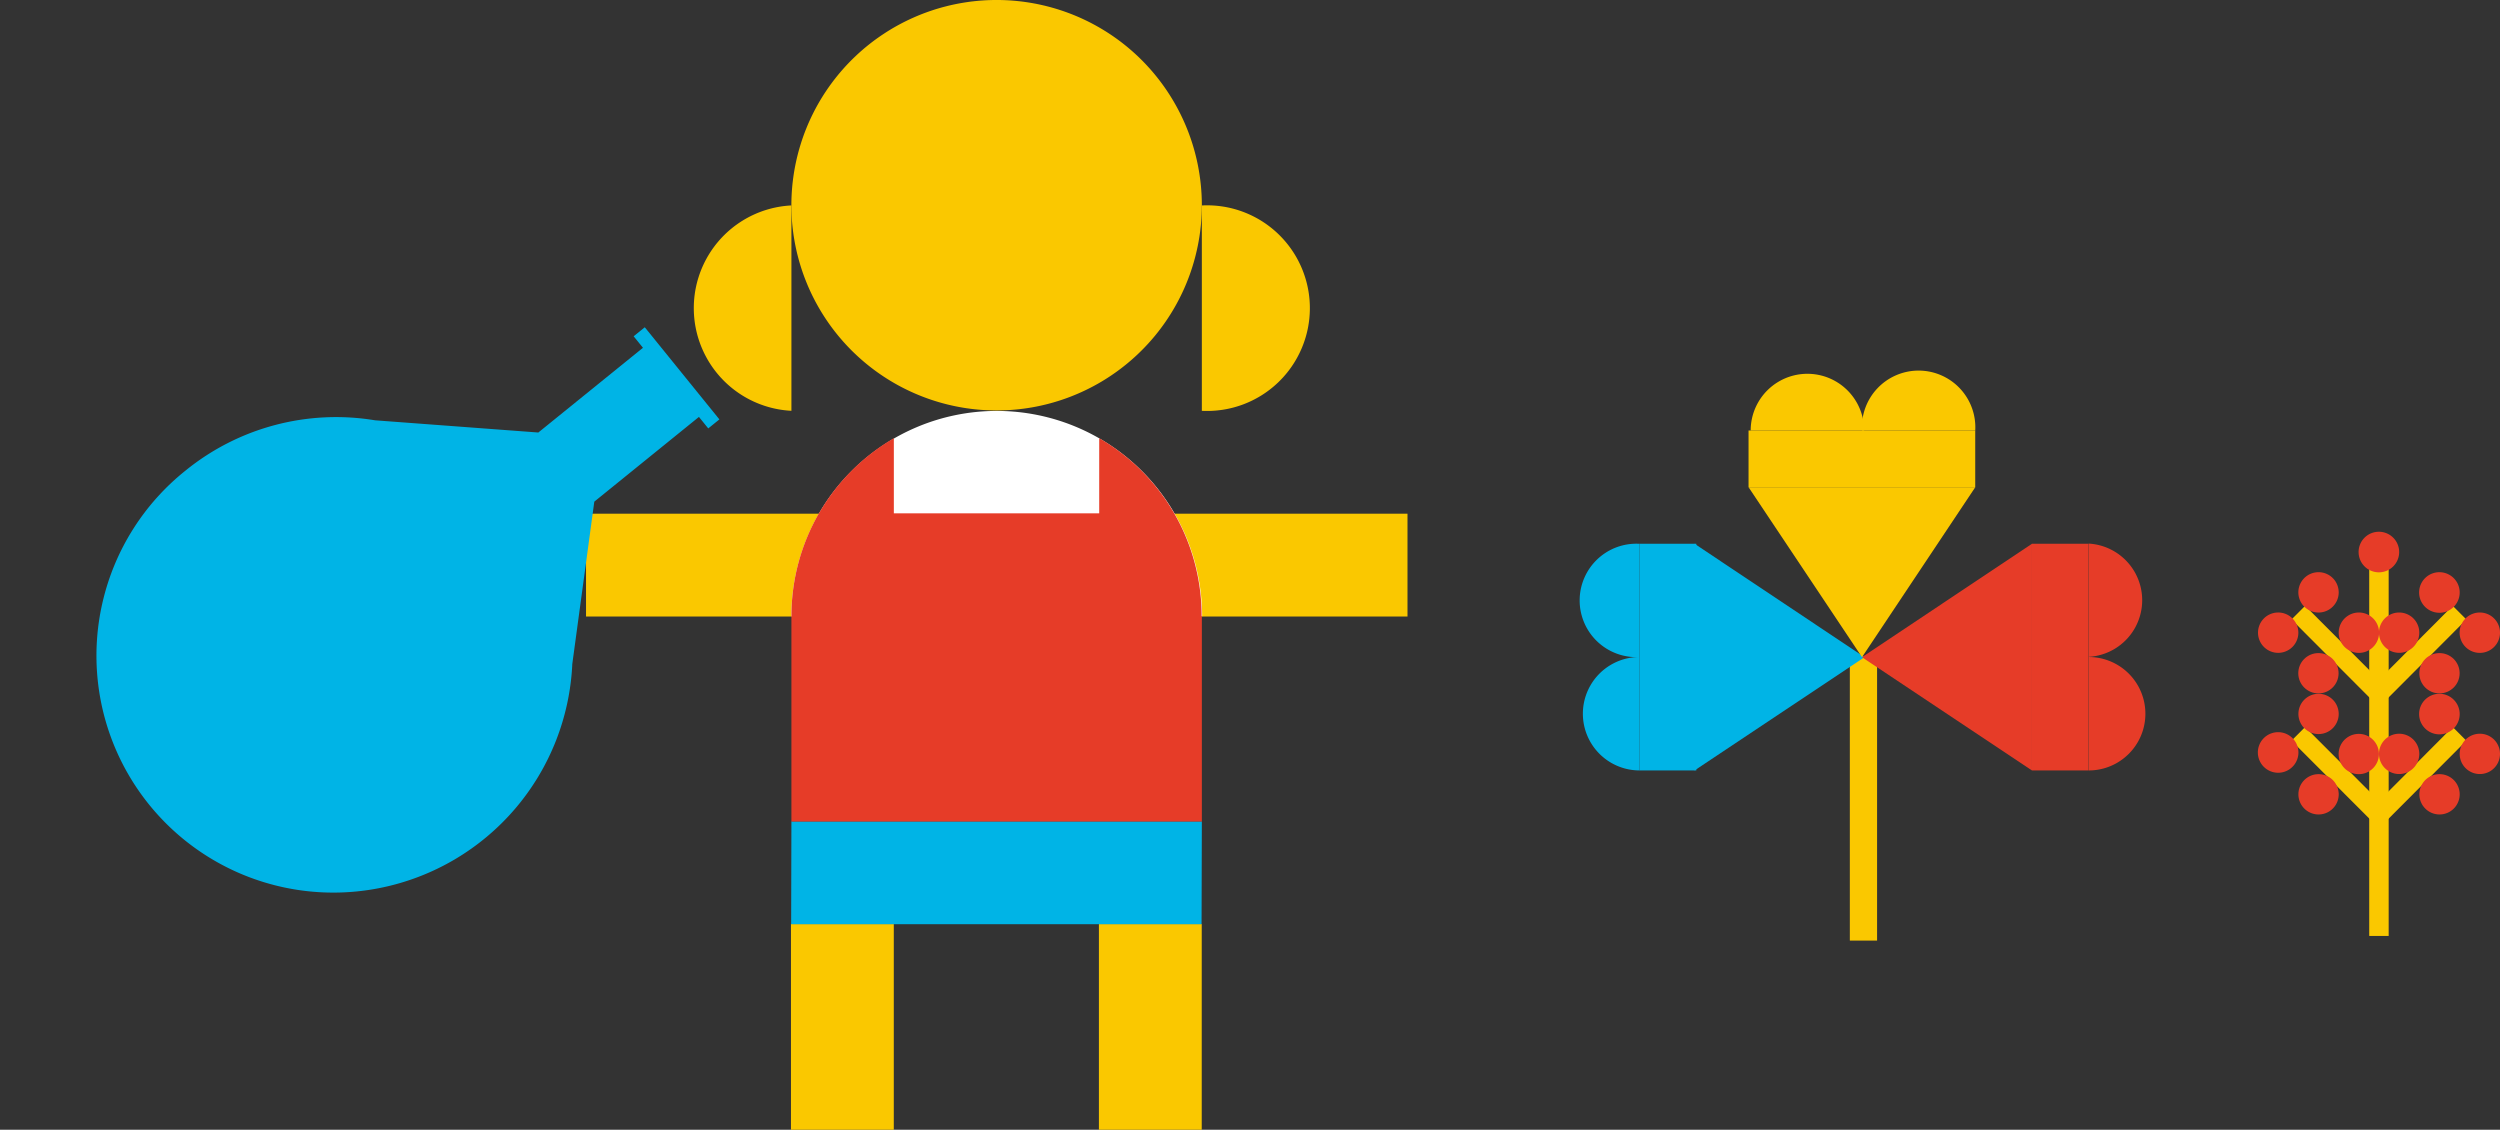 <svg id="グループ_376" data-name="グループ 376" xmlns="http://www.w3.org/2000/svg" width="152.062" height="68.714" viewBox="0 0 152.062 68.714">
  <rect x="0" y="0" width="152.062" height="68.714" fill="#333333" stroke="none"/>
  <g id="グループ_171" data-name="グループ 171" transform="translate(35.645)">
    <path id="パス_2087" data-name="パス 2087" d="M4005.56,2165.813a6.254,6.254,0,1,1,0,12.492Z" transform="translate(-3968.103 -2153.316)" fill="#fac800"/>
    <rect id="長方形_816" data-name="長方形 816" width="25.001" height="6.254" transform="translate(0 31.246)" fill="#fac800"/>
    <rect id="長方形_817" data-name="長方形 817" width="25.001" height="6.254" transform="translate(24.965 31.246)" fill="#fac800"/>
    <path id="パス_2088" data-name="パス 2088" d="M4015.22,2170.658a12.483,12.483,0,1,1-3.648-8.844,12.5,12.5,0,0,1,3.648,8.844Z" transform="translate(-3977.763 -2158.15)" fill="#fac800"/>
    <rect id="長方形_818" data-name="長方形 818" width="6.254" height="12.509" transform="translate(12.466 56.206)" fill="#fac800"/>
    <rect id="長方形_819" data-name="長方形 819" width="6.254" height="12.509" transform="translate(31.196 56.206)" fill="#fac800"/>
    <path id="パス_2089" data-name="パス 2089" d="M3992.549,2178.3a6.254,6.254,0,0,1,0-12.492Z" transform="translate(-3980.056 -2153.313)" fill="#fac800"/>
    <path id="パス_2090" data-name="パス 2090" d="M3910.323,2090.275H3885.36l.016-6.255h24.964Z" transform="translate(-3872.883 -2034.059)" fill="#00b4e6"/>
    <path id="パス_2091" data-name="パス 2091" d="M3990.26,2185.962a12.492,12.492,0,1,1,24.984,0Z" transform="translate(-3977.769 -2148.475)" fill="#fff"/>
    <path id="パス_2092" data-name="パス 2092" d="M4015.2,2185.316h0a12.479,12.479,0,0,0-6.229-10.826v4.572H3996.48v-4.572a12.511,12.511,0,0,0-6.23,10.826h0v12.492h24.964v-12.492Z" transform="translate(-3977.757 -2147.837)" fill="#e63c28"/>
  </g>
  <path id="パス_2825" data-name="パス 2825" d="M28.846,14.543a14.41,14.41,0,0,0-27.2-6.758A14.565,14.565,0,0,0,4.9,25.4h0l6.83,7.253v8.19h-.9v.872h7.211v-.872h-.9v-8.19l6.83-7.253h0A14.515,14.515,0,0,0,28.846,14.543Z" transform="translate(18.154 60.178) rotate(-129)" fill="#00b4e6"/>
  <g id="グループ_173" data-name="グループ 173" transform="translate(137.33 32.344)">
    <rect id="長方形_8363" data-name="長方形 8363" width="1.182" height="23.352" transform="translate(6.778 1.233)" fill="#fac800"/>
    <path id="パス_15281" data-name="パス 15281" d="M3057.5,5428.481l-5.322-5.329.83-.833,4.491,4.5,4.484-4.5.83.833Z" transform="translate(-3050.128 -5410.443)" fill="#fac800"/>
    <path id="パス_15282" data-name="パス 15282" d="M3057.5,5418.56l-5.322-5.329.83-.833,4.491,4.5,4.484-4.5.83.833Z" transform="translate(-3050.128 -5407.895)" fill="#fac800"/>
    <path id="パス_15283" data-name="パス 15283" d="M3170,5532.163a1.226,1.226,0,1,1-.356-.872A1.233,1.233,0,0,1,3170,5532.163Z" transform="translate(-3157.72 -5516.185)" fill="#e63c28"/>
    <path id="パス_15284" data-name="パス 15284" d="M3173.307,5528.853a1.226,1.226,0,1,1-.359-.875,1.234,1.234,0,0,1,.359.875Z" transform="translate(-3158.575 -5515.334)" fill="#e63c28"/>
    <path id="パス_15285" data-name="パス 15285" d="M3170,5525.576a1.234,1.234,0,1,1-1.226-1.227A1.235,1.235,0,0,1,3170,5525.576Z" transform="translate(-3157.72 -5514.494)" fill="#e63c28"/>
    <path id="パス_15286" data-name="パス 15286" d="M3166.692,5528.853a1.226,1.226,0,1,1-.356-.872A1.226,1.226,0,0,1,3166.692,5528.853Z" transform="translate(-3156.869 -5515.334)" fill="#e63c28"/>
    <circle id="楕円形_95" data-name="楕円形 95" cx="1.226" cy="1.226" r="1.226" transform="translate(9.825 7.38)" fill="#e63c28"/>
    <path id="パス_15287" data-name="パス 15287" d="M3173.307,5518.934a1.228,1.228,0,1,1-.359-.875,1.235,1.235,0,0,1,.359.875Z" transform="translate(-3158.575 -5512.787)" fill="#e63c28"/>
    <path id="パス_15288" data-name="パス 15288" d="M3170,5515.626a1.234,1.234,0,1,1-1.226-1.227A1.235,1.235,0,0,1,3170,5515.626Z" transform="translate(-3157.72 -5511.939)" fill="#e63c28"/>
    <path id="パス_15289" data-name="パス 15289" d="M3166.692,5518.934a1.226,1.226,0,1,1-.356-.873A1.225,1.225,0,0,1,3166.692,5518.934Z" transform="translate(-3156.869 -5512.787)" fill="#e63c28"/>
    <circle id="楕円形_96" data-name="楕円形 96" cx="1.226" cy="1.226" r="1.226" transform="translate(2.462 7.38)" fill="#e63c28"/>
    <path id="パス_15290" data-name="パス 15290" d="M3163.388,5518.934a1.228,1.228,0,1,1-.359-.875A1.234,1.234,0,0,1,3163.388,5518.934Z" transform="translate(-3156.011 -5512.787)" fill="#e63c28"/>
    <path id="パス_15291" data-name="パス 15291" d="M3165.037,5512.317a1.234,1.234,0,1,1-1.227-1.227A1.235,1.235,0,0,1,3165.037,5512.317Z" transform="translate(-3156.438 -5511.09)" fill="#e63c28"/>
    <path id="パス_15292" data-name="パス 15292" d="M3160.077,5515.626a1.227,1.227,0,1,1-.362-.87A1.234,1.234,0,0,1,3160.077,5515.626Z" transform="translate(-3155.156 -5511.94)" fill="#e63c28"/>
    <path id="パス_15293" data-name="パス 15293" d="M3156.767,5518.933a1.227,1.227,0,1,1-.356-.872A1.234,1.234,0,0,1,3156.767,5518.933Z" transform="translate(-3154.3 -5512.787)" fill="#e63c28"/>
    <path id="パス_15294" data-name="パス 15294" d="M3160.077,5532.163a1.226,1.226,0,1,1-.359-.875A1.234,1.234,0,0,1,3160.077,5532.163Z" transform="translate(-3155.155 -5516.185)" fill="#e63c28"/>
    <circle id="楕円形_97" data-name="楕円形 97" cx="1.226" cy="1.226" r="1.226" transform="translate(4.916 12.293)" fill="#e63c28"/>
    <path id="パス_15295" data-name="パス 15295" d="M3160.077,5525.576a1.225,1.225,0,1,1-.362-.87A1.234,1.234,0,0,1,3160.077,5525.576Z" transform="translate(-3155.156 -5514.495)" fill="#e63c28"/>
    <path id="パス_15296" data-name="パス 15296" d="M3156.769,5528.82a1.234,1.234,0,1,1-.586-1.147A1.234,1.234,0,0,1,3156.769,5528.82Z" transform="translate(-3154.301 -5515.301)" fill="#e63c28"/>
  </g>
  <g id="グループ_175" data-name="グループ 175" transform="translate(96.087 22.547)">
    <path id="パス_15303" data-name="パス 15303" d="M3061.94,5521a3.45,3.45,0,0,1,0,6.889Z" transform="translate(-3030.984 -5510.483)" fill="#e63c28"/>
    <path id="パス_15304" data-name="パス 15304" d="M3061.94,5527.62a3.45,3.45,0,0,1,0,6.9Z" transform="translate(-3030.984 -5510.204)" fill="#e63c28"/>
    <g id="グループ_174" data-name="グループ 174">
      <rect id="長方形_8364" data-name="長方形 8364" width="1.657" height="17.238" transform="translate(16.429 17.426)" fill="#fac800"/>
      <path id="パス_15297" data-name="パス 15297" d="M3035.62,5534.519a3.45,3.45,0,1,1,0-6.9Z" transform="translate(-3031.979 -5510.204)" fill="#00b4e6"/>
      <path id="パス_15298" data-name="パス 15298" d="M3035.627,5527.9a3.45,3.45,0,1,1,0-6.889Z" transform="translate(-3031.987 -5510.482)" fill="#00b4e6"/>
      <path id="パス_15299" data-name="パス 15299" d="M2933.909,5430.048l10.339-6.889-10.339-6.9Z" transform="translate(-2926.926 -5405.733)" fill="#00b4e6"/>
      <rect id="長方形_8365" data-name="長方形 8365" width="3.45" height="13.788" transform="translate(3.64 10.527)" fill="#00b4e6"/>
      <path id="パス_15300" data-name="パス 15300" d="M3042.09,5514.54a3.45,3.45,0,1,1,6.9,0Z" transform="translate(-3031.692 -5510.901)" fill="#fac800"/>
      <path id="パス_15301" data-name="パス 15301" d="M3048.71,5514.547a3.45,3.45,0,1,1,6.889,0Z" transform="translate(-3031.542 -5510.908)" fill="#fac800"/>
      <path id="パス_15302" data-name="パス 15302" d="M2937.21,5412.96l6.9,10.338L2951,5412.96Z" transform="translate(-2926.941 -5405.872)" fill="#fac800"/>
      <rect id="長方形_8366" data-name="長方形 8366" width="13.788" height="3.45" transform="translate(10.268 3.638)" fill="#fac800"/>
      <path id="パス_15305" data-name="パス 15305" d="M2954.169,5416.26l-10.339,6.9,10.339,6.889Z" transform="translate(-2926.662 -5405.733)" fill="#e63c28"/>
    </g>
    <rect id="長方形_8367" data-name="長方形 8367" width="3.439" height="13.788" transform="translate(27.507 10.527)" fill="#e63c28"/>
  </g>
</svg>

